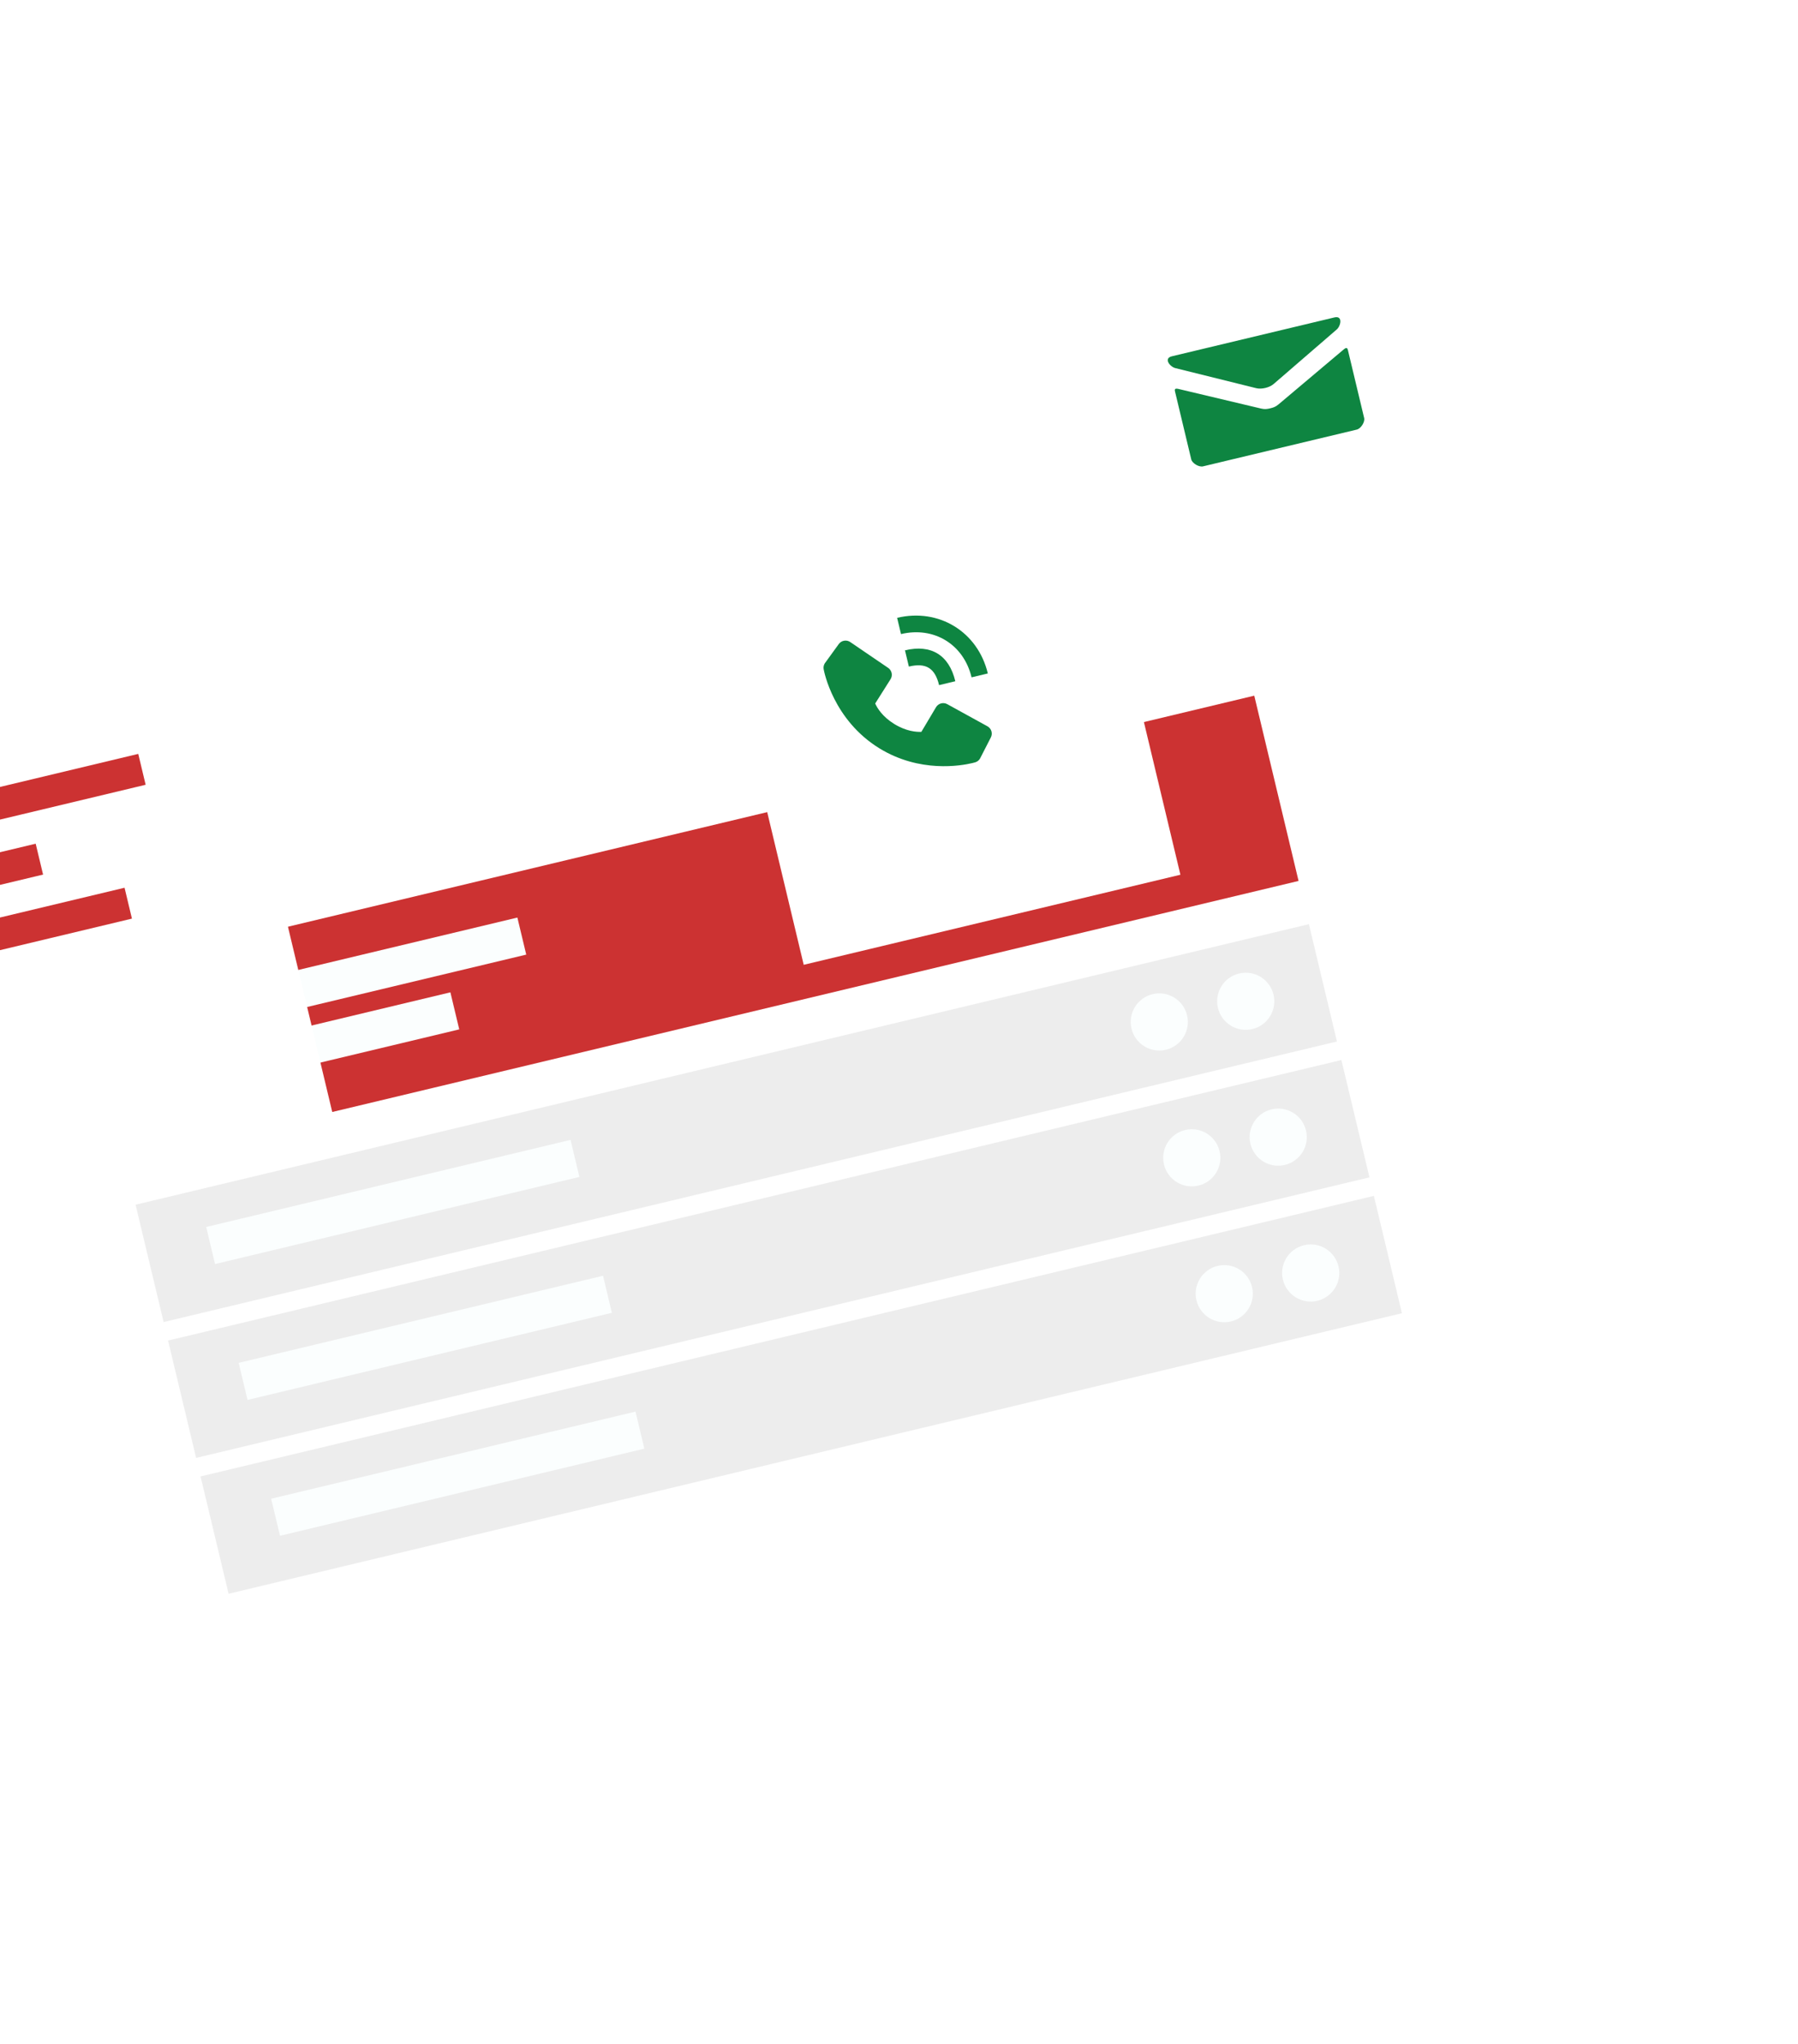 <svg width="351" height="399" viewBox="0 0 351 399" fill="none" xmlns="http://www.w3.org/2000/svg">
<g filter="url(#filter0_d_1924_3242)">
<rect x="-14.652" y="169.814" width="285.092" height="190.887" transform="rotate(-13.447 -14.652 169.814)" fill="white"/>
</g>
<rect x="15.8" y="190.571" width="235.51" height="37.186" transform="rotate(-13.447 15.8 190.571)" fill="#CC3232"/>
<rect x="29.874" y="196.127" width="73.132" height="7.437" transform="rotate(-13.447 29.874 196.127)" fill="#FBFEFE"/>
<rect x="32.469" y="206.976" width="57.018" height="7.437" transform="rotate(-13.447 32.469 206.976)" fill="#FBFEFE"/>
<rect x="26.466" y="235.176" width="235.51" height="23.551" transform="rotate(-13.447 26.466 235.176)" fill="#DDDDDD" fill-opacity="0.5"/>
<rect x="32.808" y="261.697" width="235.51" height="23.551" transform="rotate(-13.447 32.808 261.697)" fill="#DDDDDD" fill-opacity="0.5"/>
<rect x="39.15" y="288.22" width="235.51" height="23.551" transform="rotate(-13.447 39.15 288.22)" fill="#DDDDDD" fill-opacity="0.5"/>
<rect x="40.251" y="239.526" width="73.132" height="7.437" transform="rotate(-13.447 40.251 239.526)" fill="#FBFEFE"/>
<rect x="46.593" y="266.049" width="73.132" height="7.437" transform="rotate(-13.447 46.593 266.049)" fill="#FBFEFE"/>
<rect x="52.933" y="292.571" width="73.132" height="7.437" transform="rotate(-13.447 52.933 292.571)" fill="#FBFEFE"/>
<g filter="url(#filter1_d_1924_3242)">
<rect x="202.165" y="47.877" width="75.611" height="75.611" transform="rotate(-13.447 202.165 47.877)" fill="white"/>
</g>
<g filter="url(#filter2_d_1924_3242)">
<rect x="223.521" y="163.844" width="75.611" height="75.611" transform="rotate(166.553 223.521 163.844)" fill="white"/>
</g>
<g filter="url(#filter3_d_1924_3242)">
<rect x="-94.955" y="162.072" width="137.525" height="85.6" transform="rotate(-13.447 -94.955 162.072)" fill="white"/>
</g>
<rect x="-22.438" y="158.988" width="50.821" height="6.198" transform="rotate(-13.447 -22.438 158.988)" fill="#CC3232"/>
<rect x="-19.555" y="171.044" width="27.27" height="6.198" transform="rotate(-13.447 -19.555 171.044)" fill="#CC3232"/>
<rect x="-16.673" y="183.099" width="42.144" height="6.198" transform="rotate(-13.447 -16.673 183.099)" fill="#CC3232"/>
<circle cx="226.31" cy="199.499" r="5.578" transform="rotate(-13.447 226.31 199.499)" fill="#FBFEFE"/>
<circle cx="232.654" cy="226.022" r="5.578" transform="rotate(-13.447 232.654 226.022)" fill="#FBFEFE"/>
<circle cx="238.994" cy="252.544" r="5.578" transform="rotate(-13.447 238.994 252.544)" fill="#FBFEFE"/>
<circle cx="243.188" cy="195.465" r="5.578" transform="rotate(-13.447 243.188 195.465)" fill="#FBFEFE"/>
<circle cx="249.53" cy="221.986" r="5.578" transform="rotate(-13.447 249.53 221.986)" fill="#FBFEFE"/>
<circle cx="255.871" cy="248.507" r="5.578" transform="rotate(-13.447 255.871 248.507)" fill="#FBFEFE"/>
<path d="M229.428 71.855L245.235 75.778C245.766 75.909 246.405 75.878 247.02 75.731C247.635 75.584 248.219 75.322 248.633 74.965L260.956 64.317C261.759 63.622 262.183 61.565 260.501 61.967L228.773 69.553C227.091 69.955 228.399 71.598 229.428 71.855ZM262.334 68.198L249.585 78.945C249.024 79.419 248.587 79.564 247.972 79.711C247.357 79.858 246.901 79.927 246.187 79.758C245.472 79.588 231.194 76.195 230.028 75.921C229.208 75.727 229.319 76.157 229.399 76.49L232.552 89.678C232.734 90.438 234.046 91.233 234.86 91.038L264.864 83.864C265.678 83.669 266.489 82.367 266.307 81.607L263.154 68.421C263.075 68.088 262.979 67.654 262.334 68.198Z" fill="#0E8541"/>
<path d="M189.666 132.227L192.839 131.468C190.893 123.331 183.282 118.663 175.134 120.611L175.892 123.783C182.336 122.243 188.128 125.793 189.666 132.227Z" fill="#0E8541"/>
<path d="M177.425 130.125C180.761 129.327 182.524 130.41 183.322 133.746L186.494 132.987C185.271 127.871 181.782 125.729 176.667 126.952L177.425 130.125ZM184.918 137.461C184.547 137.256 184.111 137.205 183.702 137.316C183.294 137.427 182.944 137.692 182.728 138.056L179.865 142.868C178.91 142.912 176.936 142.778 174.594 141.344C172.251 139.904 171.238 138.199 170.852 137.333L173.844 132.602C174.071 132.245 174.15 131.813 174.064 131.398C173.979 130.983 173.735 130.618 173.385 130.38L165.983 125.336C165.632 125.097 165.202 125.004 164.784 125.077C164.366 125.149 163.992 125.382 163.743 125.726L161.007 129.501C160.798 129.842 160.722 130.247 160.793 130.64C160.864 131.042 162.657 140.545 171.683 146.09C179.556 150.924 187.627 149.485 189.819 148.961C190.14 148.885 190.334 148.828 190.386 148.812C190.768 148.698 191.095 148.446 191.303 148.105L193.43 143.956C193.624 143.578 193.663 143.14 193.539 142.734C193.415 142.328 193.138 141.987 192.766 141.782L184.918 137.461Z" fill="#0E8541"/>
<defs>
<filter id="filter0_d_1924_3242" x="-44.294" y="73.875" width="394.782" height="325.068" filterUnits="userSpaceOnUse" color-interpolation-filters="sRGB">
<feFlood flood-opacity="0" result="BackgroundImageFix"/>
<feColorMatrix in="SourceAlpha" type="matrix" values="0 0 0 0 0 0 0 0 0 0 0 0 0 0 0 0 0 0 127 0" result="hardAlpha"/>
<feOffset dx="6.916" dy="6.916"/>
<feGaussianBlur stdDeviation="18.279"/>
<feComposite in2="hardAlpha" operator="out"/>
<feColorMatrix type="matrix" values="0 0 0 0 0 0 0 0 0 0 0 0 0 0 0 0 0 0 0.1 0"/>
<feBlend mode="normal" in2="BackgroundImageFix" result="effect1_dropShadow_1924_3242"/>
<feBlend mode="normal" in="SourceGraphic" in2="effect1_dropShadow_1924_3242" result="shape"/>
</filter>
<filter id="filter1_d_1924_3242" x="172.523" y="0.651" width="164.237" height="164.238" filterUnits="userSpaceOnUse" color-interpolation-filters="sRGB">
<feFlood flood-opacity="0" result="BackgroundImageFix"/>
<feColorMatrix in="SourceAlpha" type="matrix" values="0 0 0 0 0 0 0 0 0 0 0 0 0 0 0 0 0 0 127 0" result="hardAlpha"/>
<feOffset dx="6.916" dy="6.916"/>
<feGaussianBlur stdDeviation="18.279"/>
<feComposite in2="hardAlpha" operator="out"/>
<feColorMatrix type="matrix" values="0 0 0 0 0 0 0 0 0 0 0 0 0 0 0 0 0 0 0.1 0"/>
<feBlend mode="normal" in2="BackgroundImageFix" result="effect1_dropShadow_1924_3242"/>
<feBlend mode="normal" in="SourceGraphic" in2="effect1_dropShadow_1924_3242" result="shape"/>
</filter>
<filter id="filter2_d_1924_3242" x="102.757" y="60.664" width="164.238" height="164.238" filterUnits="userSpaceOnUse" color-interpolation-filters="sRGB">
<feFlood flood-opacity="0" result="BackgroundImageFix"/>
<feColorMatrix in="SourceAlpha" type="matrix" values="0 0 0 0 0 0 0 0 0 0 0 0 0 0 0 0 0 0 127 0" result="hardAlpha"/>
<feOffset dx="6.916" dy="6.916"/>
<feGaussianBlur stdDeviation="18.279"/>
<feComposite in2="hardAlpha" operator="out"/>
<feColorMatrix type="matrix" values="0 0 0 0 0 0 0 0 0 0 0 0 0 0 0 0 0 0 0.1 0"/>
<feBlend mode="normal" in2="BackgroundImageFix" result="effect1_dropShadow_1924_3242"/>
<feBlend mode="normal" in="SourceGraphic" in2="effect1_dropShadow_1924_3242" result="shape"/>
</filter>
<filter id="filter3_d_1924_3242" x="-124.597" y="100.449" width="226.777" height="188.351" filterUnits="userSpaceOnUse" color-interpolation-filters="sRGB">
<feFlood flood-opacity="0" result="BackgroundImageFix"/>
<feColorMatrix in="SourceAlpha" type="matrix" values="0 0 0 0 0 0 0 0 0 0 0 0 0 0 0 0 0 0 127 0" result="hardAlpha"/>
<feOffset dx="6.916" dy="6.916"/>
<feGaussianBlur stdDeviation="18.279"/>
<feComposite in2="hardAlpha" operator="out"/>
<feColorMatrix type="matrix" values="0 0 0 0 0 0 0 0 0 0 0 0 0 0 0 0 0 0 0.1 0"/>
<feBlend mode="normal" in2="BackgroundImageFix" result="effect1_dropShadow_1924_3242"/>
<feBlend mode="normal" in="SourceGraphic" in2="effect1_dropShadow_1924_3242" result="shape"/>
</filter>
</defs>
</svg>
